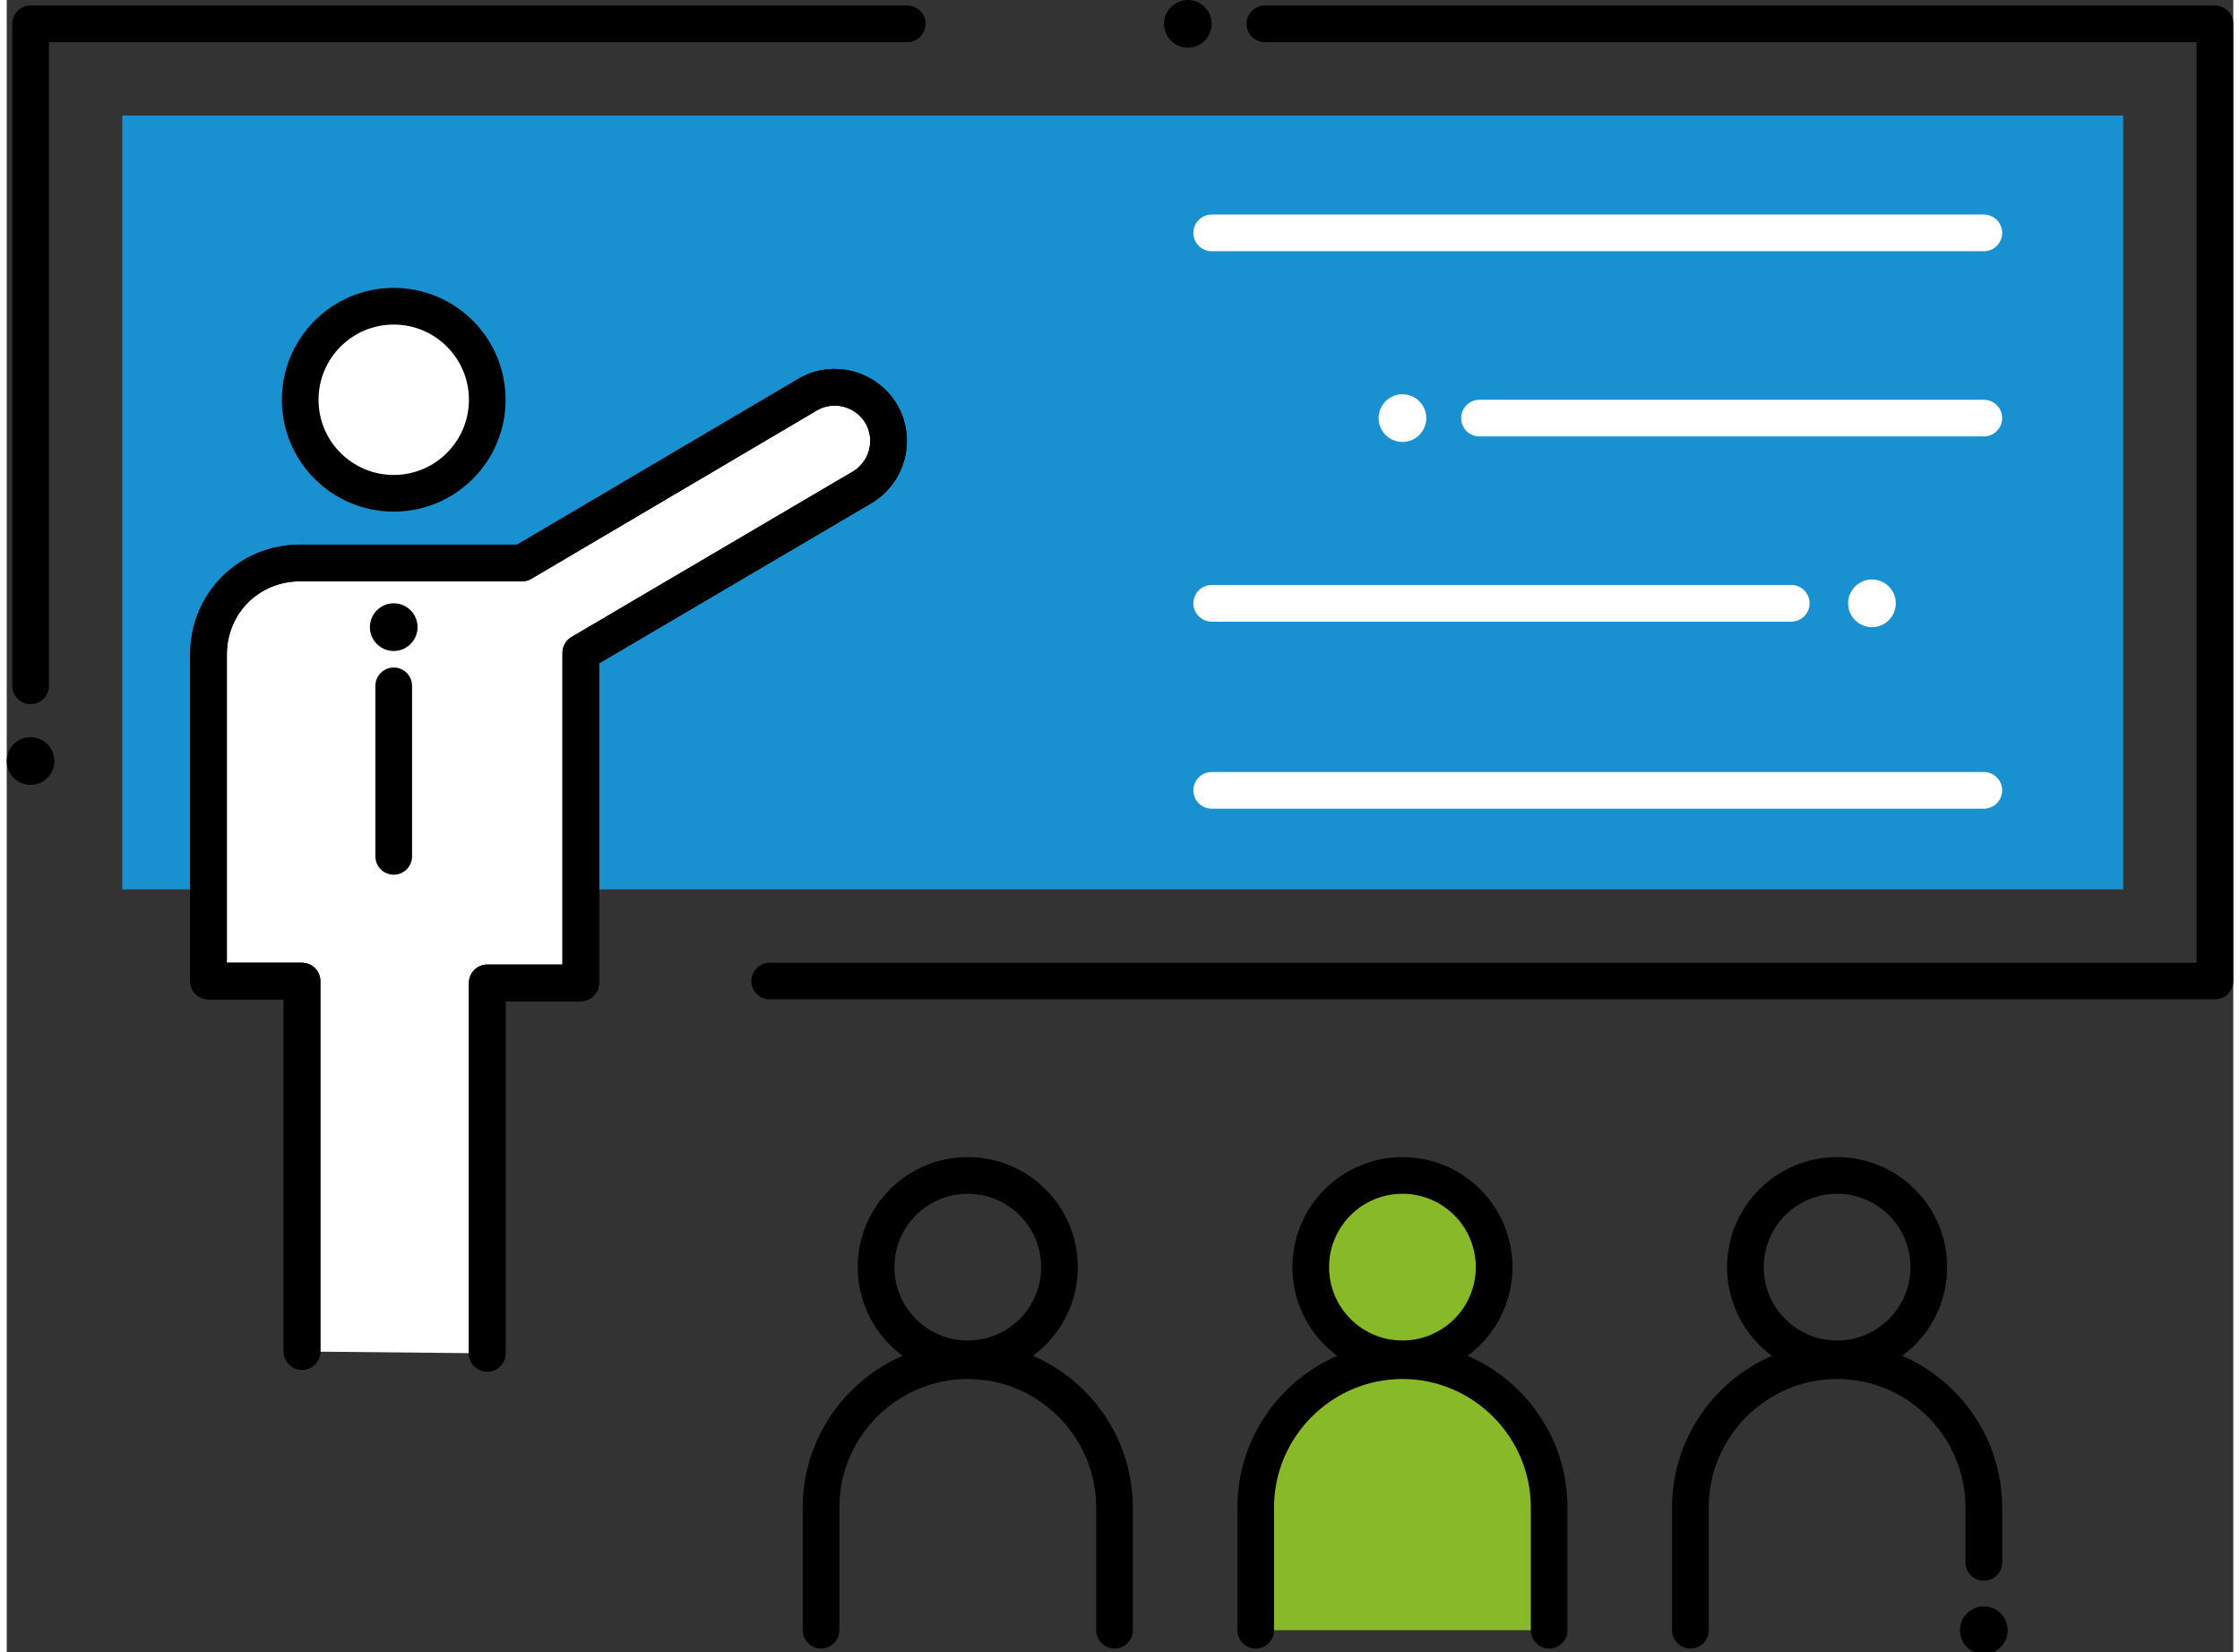 <svg enable-background="new 0 0 121.4 90.1" viewBox="0 0 121.4 90.1" xmlns="http://www.w3.org/2000/svg" width="122px" height="90px"><rect x="0" y="0" width="121.4" height="90.1" fill="#333333" stroke="none"/><path d="m6.3 6.3h109.1v42.2h-109.1z" fill="#1991d1"/><circle cx="52.4" cy="69.1" fill="none" r="5" stroke="#000" stroke-linecap="round" stroke-linejoin="round" stroke-width="2"/><path d="m44.4 88.9v-6.7c0-4.4 3.6-8 8-8 4.4 0 8 3.6 8 8v6.7" fill="none" stroke="#000" stroke-linecap="round" stroke-linejoin="round" stroke-width="2"/><circle cx="76.1" cy="69.1" fill="#88b929" r="5"/><path d="m68.1 88.9v-6.7c0-4.4 3.6-8 8-8 4.4 0 8 3.6 8 8v6.7" fill="#88b929"/><g stroke-linecap="round" stroke-linejoin="round" stroke-width="2"><circle cx="76.1" cy="69.1" fill="none" r="5" stroke="#000"/><path d="m68.1 88.9v-6.7c0-4.4 3.6-8 8-8 4.4 0 8 3.6 8 8v6.7" fill="none" stroke="#000"/><circle cx="99.8" cy="69.1" fill="none" r="5" stroke="#000"/><path d="m91.8 88.9v-6.7c0-4.4 3.6-8 8-8 4.4 0 8 3.6 8 8v3" fill="none" stroke="#000"/><circle cx="21.1" cy="21.8" fill="#fff" r="5.1" stroke="#000"/><path d="m68.6 1.3h51.8v52.2h-78.8" fill="none" stroke="#000"/><path d="m1.3 37.4v-36.1h47.8" fill="none" stroke="#000"/><path d="m26.2 73.8v-20.2h5.1v-18l15.3-9c1.4-.8 1.9-2.6 1.1-4-.8-1.4-2.6-1.9-4-1.1l-15.6 9.2h-12.1c-2.8 0-5 2.2-5 5v17.8h5.1v20.2" fill="#fff" stroke="#000"/><path d="m26.2 73.8v-20.2h5.1v-18l15.3-9c1.4-.8 1.9-2.6 1.1-4-.8-1.4-2.6-1.9-4-1.1l-15.6 9.2h-12.1c-2.8 0-5 2.2-5 5v17.8h5.1v20.2" fill="none" stroke="#000"/><path d="m65.7 12.7h42.1" fill="none" stroke="#fff"/><path d="m80.3 22.8h27.5" fill="none" stroke="#fff"/><path d="m65.7 32.9h31.6" fill="none" stroke="#fff"/><path d="m65.7 43.1h42.1" fill="none" stroke="#fff"/></g><circle cx="64.4" cy="1.3" r="1.3"/><circle cx="1.3" cy="41.5" r="1.3"/><circle cx="21.1" cy="34.2" r="1.3"/><circle cx="76.1" cy="22.8" fill="#fff" r="1.3"/><circle cx="101.7" cy="32.9" fill="#fff" r="1.3"/><circle cx="107.8" cy="88.9" r="1.3"/><path d="m21.1 37.4v9.3" fill="none" stroke="#000" stroke-linecap="round" stroke-linejoin="round" stroke-width="2"/></svg>